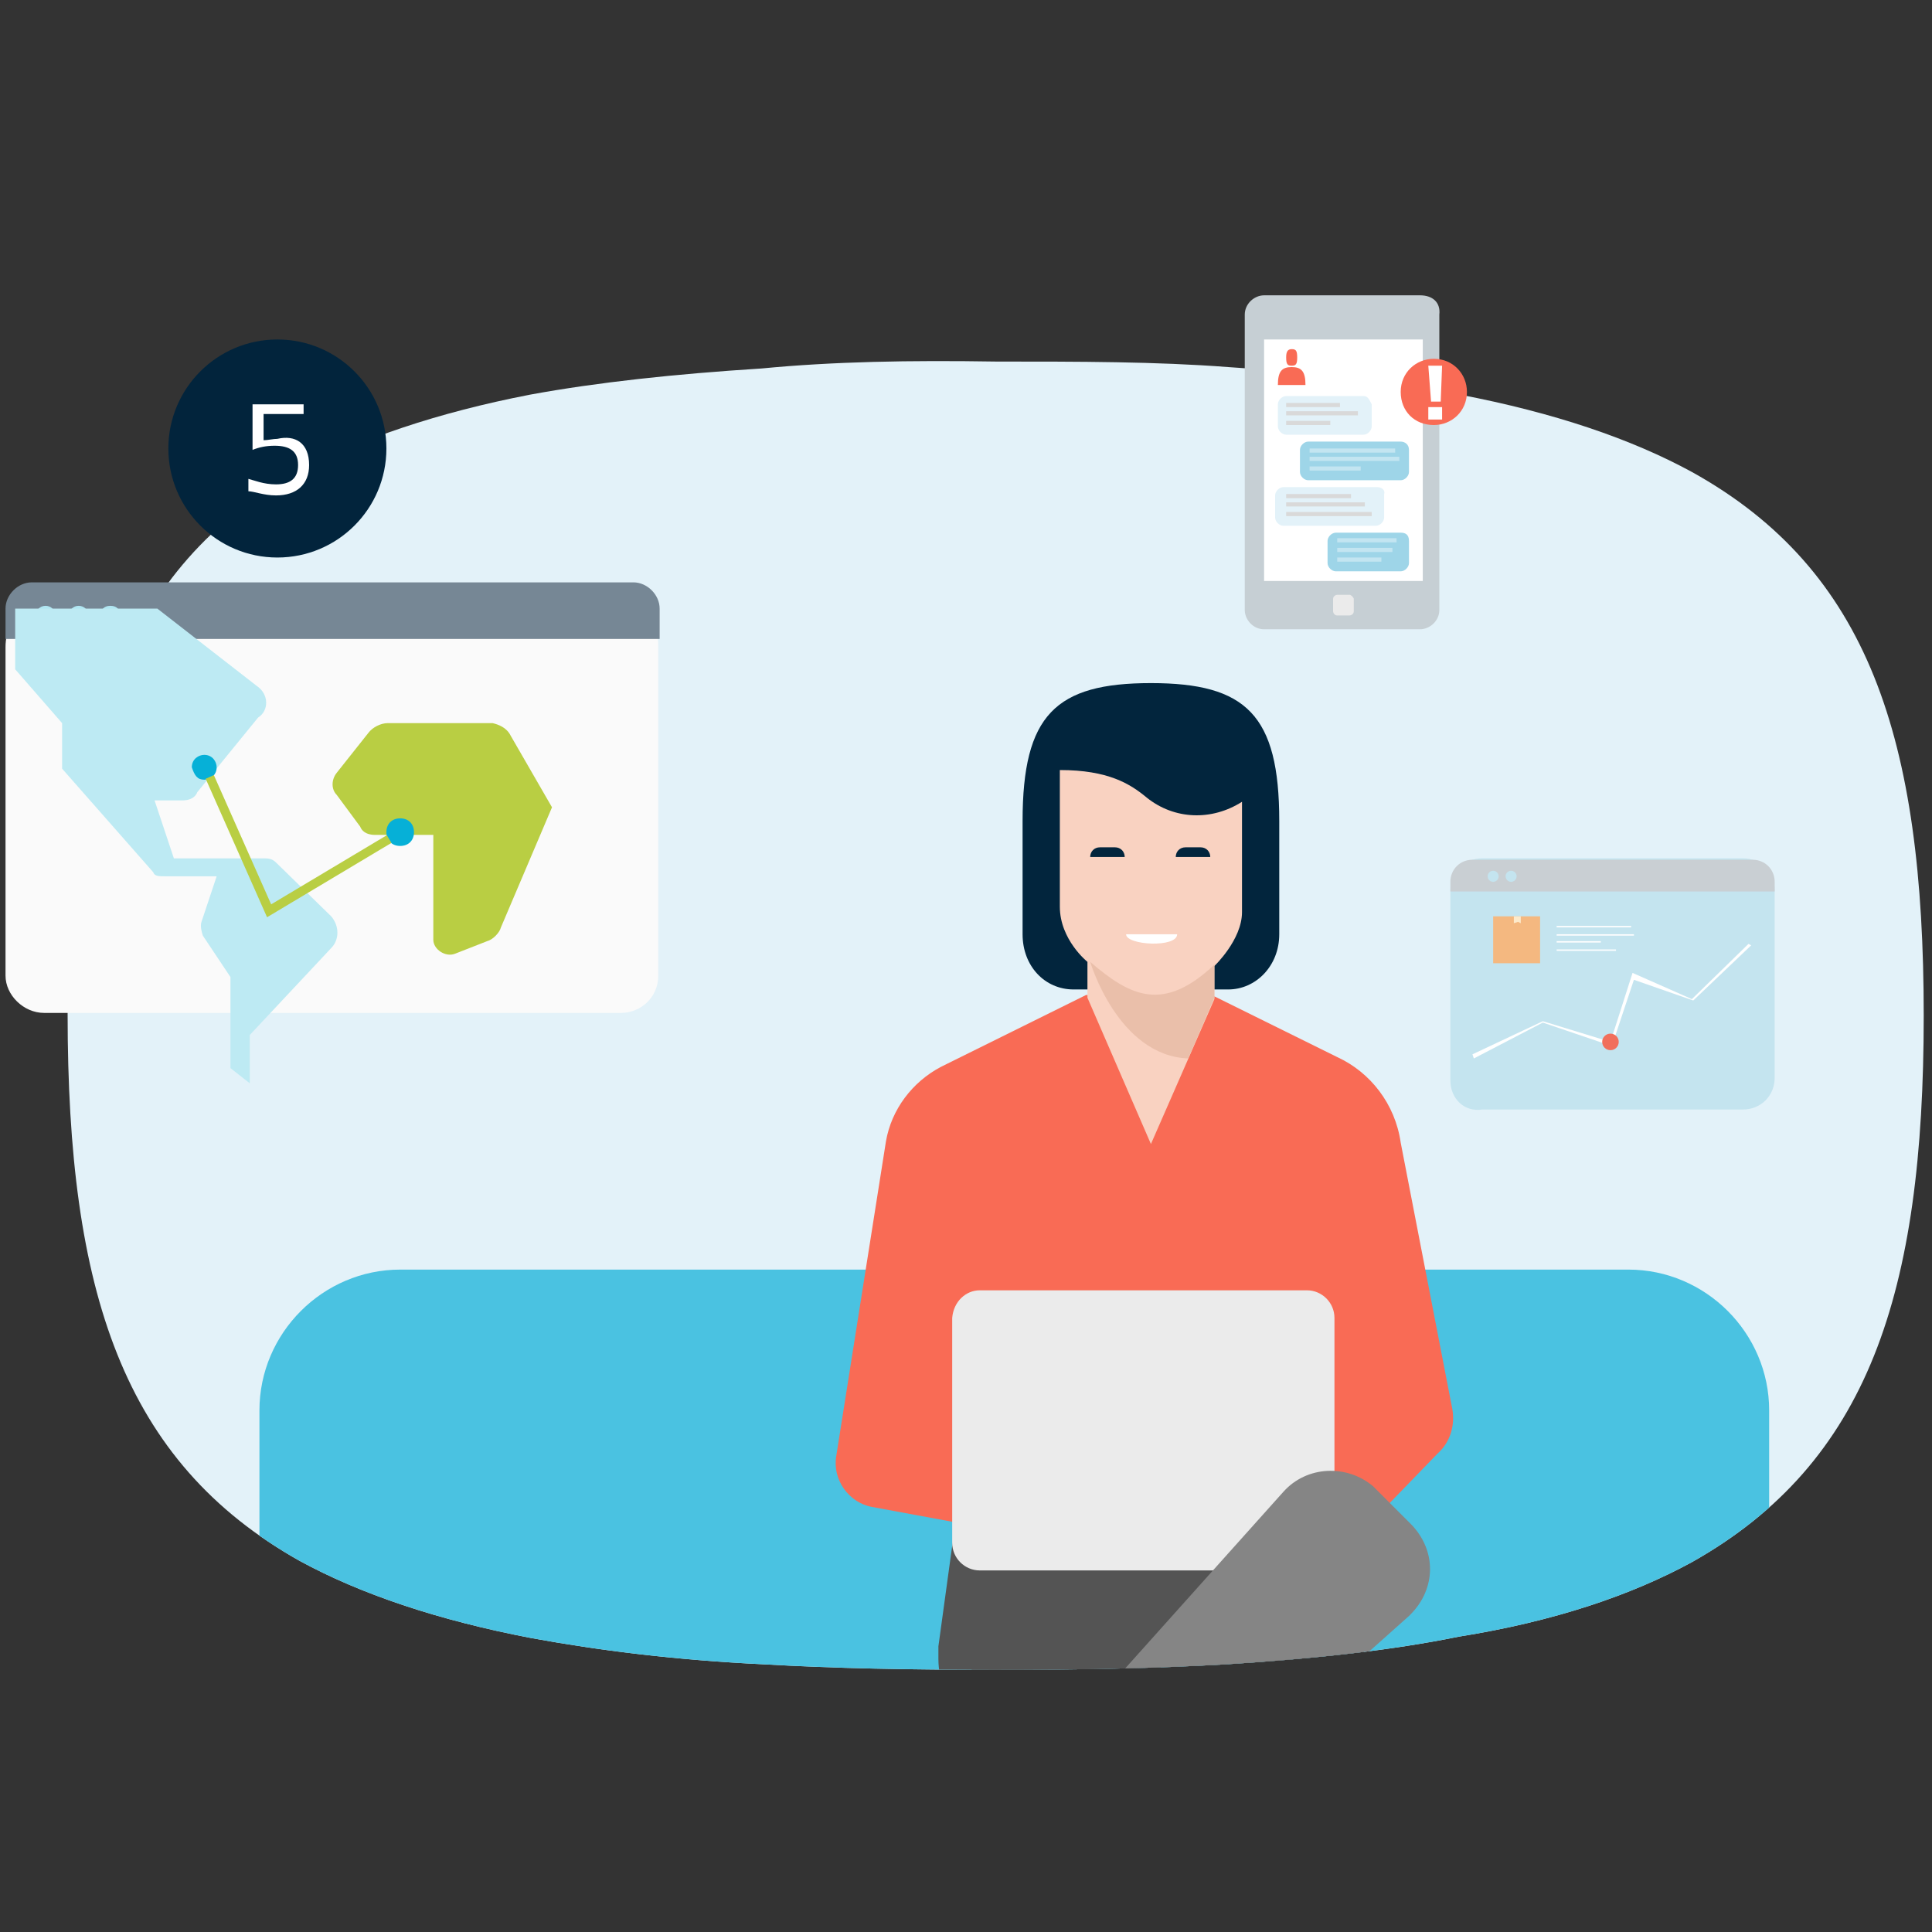 <?xml version="1.0" encoding="utf-8"?>
<!-- Generator: Adobe Illustrator 28.0.0, SVG Export Plug-In . SVG Version: 6.00 Build 0)  -->
<svg version="1.1" id="Layer_1" xmlns="http://www.w3.org/2000/svg" xmlns:xlink="http://www.w3.org/1999/xlink" x="0px" y="0px"
	 viewBox="0 0 140 140" style="enable-background:new 0 0 140 140;" xml:space="preserve">
<rect x="0" y="0" width="140" height="140" fill="#333333" stroke="none"/>
<style type="text/css">
	.st0{fill:#E3F2F9;}
	.st1{clip-path:url(#SVGID_00000058559140593188263160000015158338931178347421_);}
	.st2{display:none;clip-path:url(#SVGID_00000174583044003035718540000003335972481653474186_);}
	.st3{display:inline;fill:#B0E6F2;}
	.st4{display:inline;fill:#FFFFFF;}
	.st5{display:inline;}
	.st6{fill:none;}
	.st7{fill:#FFFFFF;}
	.st8{fill:none;stroke:#FD5F4B;stroke-width:1.609;stroke-miterlimit:10;}
	.st9{fill:#FD6C5B;}
	.st10{clip-path:url(#SVGID_00000169526056813042698570000004148997823052412072_);}
	.st11{display:none;clip-path:url(#SVGID_00000024691456298686760250000018268792475320141724_);}
	.st12{fill:#B0E6F2;}
	.st13{fill:#F5F5F5;}
	.st14{fill:#7DD6EA;}
	.st15{clip-path:url(#SVGID_00000166667908561113546850000013126629358582329739_);}
	.st16{display:none;clip-path:url(#SVGID_00000170255507926397321960000006103480465705228213_);}
	.st17{display:inline;fill:#A9A9A9;}
	.st18{fill:#FDCAB1;}
	.st19{fill:#00243F;}
	.st20{display:inline;fill:#CDCDCD;}
	.st21{fill:#DAA28A;}
	.st22{display:inline;fill:#FD6A67;}
	.st23{display:inline;fill:#00243F;}
	.st24{clip-path:url(#SVGID_00000036960105282474947590000013697563873199326911_);}
	.st25{display:none;clip-path:url(#SVGID_00000090993842944969935040000009493811583334561179_);}
	.st26{display:inline;fill:#6B4A3E;}
	.st27{display:inline;fill:#67AACE;}
	.st28{display:inline;fill:#FD6D02;}
	.st29{display:inline;fill:#667C89;}
	.st30{clip-path:url(#SVGID_00000007397069375804025530000009066178952004375475_);}
	.st31{fill:#4AC2E1;}
	.st32{fill:#C6CFD4;}
	.st33{fill:#545454;}
	.st34{fill:#F96B55;}
	.st35{fill:#00243D;}
	.st36{fill:#F8C9BB;}
	.st37{fill:#F9D2C1;}
	.st38{fill:#EBEBEB;}
	.st39{fill:#858585;}
	.st40{fill:#02253D;}
	.st41{fill:#EABFAA;}
	.st42{display:none;}
	.st43{fill:#FD5F4B;}
	.st44{fill:#FAFAFA;}
	.st45{fill:#768795;}
	.st46{fill:#BDEAF3;}
	.st47{fill:#B9CE43;}
	.st48{fill:#06B0D7;}
	.st49{fill:none;stroke:#B9CE43;stroke-width:0.65;stroke-miterlimit:28.52;}
	.st50{fill:#C4E4EF;}
	.st51{fill:#C9CFD3;}
	.st52{fill:#F16F5C;}
	.st53{fill:#F4B880;}
	.st54{fill:#FDEACB;}
	.st55{fill:#9ED5E8;}
	.st56{fill:#D9D9D9;}
	.st57{fill:#C3E5F1;}
	.st58{fill:#02243C;}
</style>
<g>
	<g>
		<path id="SVGID_00000029758038416705412300000005558000169292800699_" class="st0" d="M55.2,26.7c-6.3,0.4-11.9,1-16.8,1.9
			c-6.7,1.3-12.3,3.2-16.8,5.6C8.9,41.1,4.9,53.6,4.9,73.5c0,20.1,4,32.4,16.8,39.6c4.4,2.4,10,4.3,16.8,5.6
			c4.9,0.9,10.5,1.6,16.8,1.9c5.2,0.3,10.6,0.4,16.8,0.4c6.2,0,11.6-0.1,16.8-0.4c6.3-0.4,11.9-1,16.8-2c6.9-1.1,12.5-3,16.9-5.4
			c12.8-7.2,16.8-19.5,16.8-39.6s-4-32.3-16.8-39.4c-4.4-2.4-10-4.3-16.8-5.6c-4.9-0.9-10.5-1.6-16.8-2c-5.2-0.4-10.8-0.4-16.8-0.4
			C65.9,26.1,60.4,26.2,55.2,26.7"/>
	</g>
	<g>
		<g>
			<g>
				<g>
					<defs>
						<path id="SVGID_1_" d="M55.2,26.7c-6.3,0.4-11.9,1-16.8,1.9c-6.7,1.3-12.3,3.2-16.8,5.6C8.9,41.1,4.9,53.6,4.9,73.5
							c0,20.1,4,32.4,16.8,39.6c4.4,2.4,10,4.3,16.8,5.6c4.9,0.9,10.5,1.6,16.8,1.9c5.2,0.3,10.6,0.4,16.8,0.4
							c6.2,0,11.6-0.1,16.8-0.4c6.3-0.4,11.9-1,16.8-2c6.9-1.1,12.5-3,16.9-5.4c12.8-7.2,16.8-19.5,16.8-39.6s-4-32.3-16.8-39.4
							c-4.4-2.4-10-4.3-16.8-5.6c-4.9-0.9-10.5-1.6-16.8-2c-5.2-0.4-10.8-0.4-16.8-0.4C65.9,26.1,60.4,26.2,55.2,26.7"/>
					</defs>
					<clipPath id="SVGID_00000029044065417714734530000014412281558628729744_">
						<use xlink:href="#SVGID_1_"  style="overflow:visible;"/>
					</clipPath>
					<g style="clip-path:url(#SVGID_00000029044065417714734530000014412281558628729744_);">
						<g>
							<defs>
								<path id="SVGID_00000008829461474259161640000010396613216314778788_" d="M55.2,26.7c-6.3,0.4-11.9,1-16.8,1.9
									c-6.7,1.3-12.3,3.2-16.8,5.6C8.9,41.1,4.9,53.6,4.9,73.5c0,20.1,4,32.4,16.8,39.6c4.4,2.4,10,4.3,16.8,5.6
									c4.9,0.9,10.5,1.6,16.8,1.9c5.2,0.3,10.6,0.4,16.8,0.4c6.2,0,11.6-0.1,16.8-0.4c6.3-0.4,11.9-1,16.8-2
									c6.9-1.1,12.5-3,16.9-5.4c12.8-7.2,16.8-19.5,16.8-39.6s-4-32.3-16.8-39.4c-4.4-2.4-10-4.3-16.8-5.6
									c-4.9-0.9-10.5-1.6-16.8-2c-5.2-0.4-10.8-0.4-16.8-0.4C65.9,26.1,60.4,26.2,55.2,26.7"/>
							</defs>
							<clipPath id="SVGID_00000081638444016629991700000009328936302861868475_">
								<use xlink:href="#SVGID_00000008829461474259161640000010396613216314778788_"  style="overflow:visible;"/>
							</clipPath>
							<g style="display:none;clip-path:url(#SVGID_00000081638444016629991700000009328936302861868475_);">
								<path class="st3" d="M68.4,111.4V81c0-1.7,1.4-3.2,3.2-3.2h41c1.7,0,3.2,1.4,3.2,3.2v30.4c0,1.7-1.4,3.2-3.2,3.2h-41
									C69.8,114.5,68.4,113.1,68.4,111.4z"/>
								<path class="st4" d="M68.4,82.6V81c0-1.7,1.4-3.2,3.2-3.2h41c1.7,0,3.2,1.4,3.2,3.2v1.6"/>
								<g class="st5">
									<line class="st6" x1="94.2" y1="85.9" x2="94.2" y2="86.6"/>
									<line class="st6" x1="79.6" y1="86.6" x2="79.6" y2="85.9"/>
								</g>
								<circle class="st3" cx="71.7" cy="80.3" r="0.9"/>
								<circle class="st3" cx="74.5" cy="80.3" r="0.9"/>
								<circle class="st3" cx="77.4" cy="80.3" r="0.9"/>
								<g class="st5">
									<g>
										<g>
											<g>
												<rect x="93.9" y="100.6" class="st7" width="2.2" height="9"/>
												<path class="st7" d="M96.3,110.1h-3.4v-9.7h3.4V110.1z"/>
											</g>
											<g>
												<rect x="102.4" y="93.6" class="st7" width="2.2" height="15.8"/>
												<path class="st7" d="M105.1,110.1h-3.4V92.9h3.4V110.1z"/>
											</g>
											<g>
												<rect x="84.9" y="97" class="st7" width="2.2" height="12.3"/>
												<path class="st7" d="M87.6,110.1h-3.4V96.5h3.4V110.1z"/>
											</g>
										</g>
									</g>
									<polyline class="st8" points="85.9,91.6 94.6,96.3 103.4,88.2 									"/>
									<circle class="st9" cx="85.9" cy="91.6" r="1"/>
									<circle class="st9" cx="94.6" cy="96.3" r="1"/>
									<circle class="st9" cx="103.4" cy="88.2" r="1"/>
									<path class="st7" d="M78.3,110.1h-3.4V99.2h3.4V110.1z"/>
									<line class="st8" x1="85.9" y1="91.6" x2="76.1" y2="94.2"/>
									<circle class="st9" cx="76.1" cy="94.2" r="1"/>
								</g>
							</g>
						</g>
					</g>
				</g>
				<g>
					<defs>
						<path id="SVGID_00000169557726920665054600000015783961045220752041_" d="M55.2,26.7c-6.3,0.4-11.9,1-16.8,1.9
							c-6.7,1.3-12.3,3.2-16.8,5.6C8.9,41.1,4.9,53.6,4.9,73.5c0,20.1,4,32.4,16.8,39.6c4.4,2.4,10,4.3,16.8,5.6
							c4.9,0.9,10.5,1.6,16.8,1.9c5.2,0.3,10.6,0.4,16.8,0.4c6.2,0,11.6-0.1,16.8-0.4c6.3-0.4,11.9-1,16.8-2
							c6.9-1.1,12.5-3,16.9-5.4c12.8-7.2,16.8-19.5,16.8-39.6s-4-32.3-16.8-39.4c-4.4-2.4-10-4.3-16.8-5.6c-4.9-0.9-10.5-1.6-16.8-2
							c-5.2-0.4-10.8-0.4-16.8-0.4C65.9,26.1,60.4,26.2,55.2,26.7"/>
					</defs>
					<clipPath id="SVGID_00000136400237199161767770000015323744138996788914_">
						<use xlink:href="#SVGID_00000169557726920665054600000015783961045220752041_"  style="overflow:visible;"/>
					</clipPath>
					<g style="clip-path:url(#SVGID_00000136400237199161767770000015323744138996788914_);">
						<g>
							<defs>
								<path id="SVGID_00000151517370548144848830000013520640431808530582_" d="M55.2,26.7c-6.3,0.4-11.9,1-16.8,1.9
									c-6.7,1.3-12.3,3.2-16.8,5.6C8.9,41.1,4.9,53.6,4.9,73.5c0,20.1,4,32.4,16.8,39.6c4.4,2.4,10,4.3,16.8,5.6
									c4.9,0.9,10.5,1.6,16.8,1.9c5.2,0.3,10.6,0.4,16.8,0.4c6.2,0,11.6-0.1,16.8-0.4c6.3-0.4,11.9-1,16.8-2
									c6.9-1.1,12.5-3,16.9-5.4c12.8-7.2,16.8-19.5,16.8-39.6s-4-32.3-16.8-39.4c-4.4-2.4-10-4.3-16.8-5.6
									c-4.9-0.9-10.5-1.6-16.8-2c-5.2-0.4-10.8-0.4-16.8-0.4C65.9,26.1,60.4,26.2,55.2,26.7"/>
							</defs>
							<clipPath id="SVGID_00000011009405276843026170000013597937302299191430_">
								<use xlink:href="#SVGID_00000151517370548144848830000013520640431808530582_"  style="overflow:visible;"/>
							</clipPath>
							<g style="display:none;clip-path:url(#SVGID_00000011009405276843026170000013597937302299191430_);">
								<g class="st5">
									<g>
										<rect x="22.2" y="29.4" class="st12" width="26.8" height="39"/>
									</g>
									<rect x="26.5" y="33.8" class="st13" width="26.8" height="39"/>
									<rect x="28.4" y="37.3" class="st14" width="23.1" height="1"/>
									<rect x="28.4" y="40.6" class="st14" width="23.1" height="1"/>
									<rect x="28.4" y="43.7" class="st14" width="23.1" height="1"/>
									<rect x="28.4" y="47" class="st14" width="23.1" height="1"/>
									<rect x="28.4" y="50.3" class="st14" width="23.1" height="1"/>
									<rect x="28.4" y="53.5" class="st14" width="23.1" height="1"/>
									<rect x="28.4" y="56.8" class="st14" width="23.1" height="1"/>
									<rect x="28.4" y="60.1" class="st14" width="15.2" height="1"/>
								</g>
								<g class="st5">
									<rect x="31.8" y="39.1" class="st7" width="26.8" height="39"/>
									<rect x="33.7" y="42.6" class="st14" width="23.1" height="1"/>
									<rect x="33.7" y="45.9" class="st14" width="23.1" height="1"/>
									<rect x="33.7" y="49.2" class="st14" width="23.1" height="1"/>
									<rect x="33.7" y="52.3" class="st14" width="23.1" height="1"/>
									<rect x="33.7" y="55.6" class="st14" width="23.1" height="1"/>
									<rect x="33.7" y="58.9" class="st14" width="23.1" height="1"/>
									<rect x="33.7" y="62.1" class="st14" width="23.1" height="1"/>
									<rect x="33.7" y="65.4" class="st14" width="15.2" height="1"/>
								</g>
							</g>
						</g>
					</g>
				</g>
				<g>
					<defs>
						<path id="SVGID_00000089570459010932746740000012060891199012559531_" d="M55.2,26.7c-6.3,0.4-11.9,1-16.8,1.9
							c-6.7,1.3-12.3,3.2-16.8,5.6C8.9,41.1,4.9,53.6,4.9,73.5c0,20.1,4,32.4,16.8,39.6c4.4,2.4,10,4.3,16.8,5.6
							c4.9,0.9,10.5,1.6,16.8,1.9c5.2,0.3,10.6,0.4,16.8,0.4c6.2,0,11.6-0.1,16.8-0.4c6.3-0.4,11.9-1,16.8-2
							c6.9-1.1,12.5-3,16.9-5.4c12.8-7.2,16.8-19.5,16.8-39.6s-4-32.3-16.8-39.4c-4.4-2.4-10-4.3-16.8-5.6c-4.9-0.9-10.5-1.6-16.8-2
							c-5.2-0.4-10.8-0.4-16.8-0.4C65.9,26.1,60.4,26.2,55.2,26.7"/>
					</defs>
					<clipPath id="SVGID_00000124854595368744121310000002564967998106551727_">
						<use xlink:href="#SVGID_00000089570459010932746740000012060891199012559531_"  style="overflow:visible;"/>
					</clipPath>
					<g style="clip-path:url(#SVGID_00000124854595368744121310000002564967998106551727_);">
						<g>
							<defs>
								<path id="SVGID_00000158734396190770595800000014750127510802980010_" d="M55.2,26.7c-6.3,0.4-11.9,1-16.8,1.9
									c-6.7,1.3-12.3,3.2-16.8,5.6C8.9,41.1,4.9,53.6,4.9,73.5c0,20.1,4,32.4,16.8,39.6c4.4,2.4,10,4.3,16.8,5.6
									c4.9,0.9,10.5,1.6,16.8,1.9c5.2,0.3,10.6,0.4,16.8,0.4c6.2,0,11.6-0.1,16.8-0.4c6.3-0.4,11.9-1,16.8-2
									c6.9-1.1,12.5-3,16.9-5.4c12.8-7.2,16.8-19.5,16.8-39.6s-4-32.3-16.8-39.4c-4.4-2.4-10-4.3-16.8-5.6
									c-4.9-0.9-10.5-1.6-16.8-2c-5.2-0.4-10.8-0.4-16.8-0.4C65.9,26.1,60.4,26.2,55.2,26.7"/>
							</defs>
							<clipPath id="SVGID_00000101104955703464567190000008866934628084733865_">
								<use xlink:href="#SVGID_00000158734396190770595800000014750127510802980010_"  style="overflow:visible;"/>
							</clipPath>
							<g style="display:none;clip-path:url(#SVGID_00000101104955703464567190000008866934628084733865_);">
								<polyline class="st17" points="57.2,232.2 39.3,165 13.8,168.1 13.3,185.6 								"/>
								<g class="st5">
									<path class="st18" d="M39.6,58.8c-0.6-3.7-2.4-9-6.6-8.3l-10.5,2.4l-3.4,12.9l1.7,6.3l-0.1,1.6l-1.7,19.8l23.9,7.3L33.5,86
										l0.1-5.6c5.4-1,8.6-2,7.7-11.2l3.2-1.3c-1.4-2.2-4.6-6.2-4.6-6.2S39.6,59.2,39.6,58.8"/>
									<path class="st19" d="M8.6,64.6C7,55.3,10.3,47.3,20.5,45.4c10.3-1.9,15.1-0.3,16.1,5.7c1.4,8.3-14.6,1-12.3,14.9l-3.7,0.7
										l0.4,2.9c0.4,2.4,1.9,3,4.4,2.6c0.7,4.2-2.2,5.4-5.2,6C15.6,79,10.2,73.7,8.6,64.6"/>
									<path class="st19" d="M37.4,64.8l-0.9,0.1c-0.3,0-0.6-0.1-0.7-0.4l-0.1-0.9c0-0.3,0.1-0.7,0.4-0.7l0.9-0.1
										c0.3,0,0.6,0.1,0.7,0.4l0.1,0.9C38,64.4,37.7,64.6,37.4,64.8"/>
								</g>
								<path class="st20" d="M33.1,238.7l6.2-73.7l-27.5-5L8,167.4c-2.4,4.9-2.7,10.6-0.9,15.8"/>
								<g class="st5">
									<path class="st21" d="M39.6,58.8c-0.6-3.7-2.4-9-6.6-8.3l-10.5,2.4l-3.4,12.9l1.7,6.3l-0.1,1.6l-1.7,19.8l23.9,7.3L33.5,86
										l0.1-5.6c5.4-1,8.6-2,7.7-11.2l3.2-1.3c-1.4-2.2-4.6-6.2-4.6-6.2S39.6,59.2,39.6,58.8"/>
									<path d="M8.6,64.6C7,55.3,10.3,47.3,20.5,45.4c10.3-1.9,15.1-0.3,16.1,5.7c1.4,8.3-14.6,1-12.3,14.9l-3.7,0.7l0.4,2.9
										c0.4,2.4,1.9,3,4.4,2.6c0.7,4.2-2.2,5.4-5.2,6C15.6,79,10.2,73.7,8.6,64.6"/>
									<path class="st19" d="M37.4,64.8l-0.9,0.1c-0.3,0-0.6-0.1-0.7-0.4l-0.1-0.9c0-0.3,0.1-0.7,0.4-0.7l0.9-0.1
										c0.3,0,0.6,0.1,0.7,0.4l0.1,0.9C38,64.4,37.7,64.6,37.4,64.8"/>
								</g>
								<path class="st22" d="M10.2,104.4l1.6,55.6l27.5,5l5.9-40.9l2-3c2.6-3.9,2.7-9,0.1-13l-4.6-7.2L19.6,84.6l-7,10.6
									C10.9,97.9,10,101.1,10.2,104.4z"/>
								<path class="st23" d="M24.8,180.6l-6.3-15.9c-0.7-2,0.1-4.3,2-5l25.2-10.9c1.9-0.9,4,0.1,4.9,2.2l6.3,15.9
									c0.7,2-0.1,4.3-2,5"/>
								<path class="st4" d="M25.4,88.6l5.3,9.7c1.7,3.2,5.3,4.6,8.6,3.6l3.6-1.1L25.4,88.6z"/>
								<path class="st4" d="M32.8,173.5l-2.4-6.2l10.9-4.7l3.2,7.9"/>
								<polygon class="st22" points="41.4,162.7 30.5,167.3 25.4,154.5 36.7,150.4 								"/>
							</g>
						</g>
					</g>
				</g>
				<g>
					<defs>
						<path id="SVGID_00000008130135404367807900000011121907464414993031_" d="M55.2,26.7c-6.3,0.4-11.9,1-16.8,1.9
							c-6.7,1.3-12.3,3.2-16.8,5.6C8.9,41.1,4.9,53.6,4.9,73.5c0,20.1,4,32.4,16.8,39.6c4.4,2.4,10,4.3,16.8,5.6
							c4.9,0.9,10.5,1.6,16.8,1.9c5.2,0.3,10.6,0.4,16.8,0.4c6.2,0,11.6-0.1,16.8-0.4c6.3-0.4,11.9-1,16.8-2
							c6.9-1.1,12.5-3,16.9-5.4c12.8-7.2,16.8-19.5,16.8-39.6s-4-32.3-16.8-39.4c-4.4-2.4-10-4.3-16.8-5.6c-4.9-0.9-10.5-1.6-16.8-2
							c-5.2-0.4-10.8-0.4-16.8-0.4C65.9,26.1,60.4,26.2,55.2,26.7"/>
					</defs>
					<clipPath id="SVGID_00000071545752612270855360000005382910829892853657_">
						<use xlink:href="#SVGID_00000008130135404367807900000011121907464414993031_"  style="overflow:visible;"/>
					</clipPath>
				</g>
				<g>
					<defs>
						<path id="SVGID_00000047048233383112316670000000665189778557094591_" d="M55.2,26.7c-6.3,0.4-11.9,1-16.8,1.9
							c-6.7,1.3-12.3,3.2-16.8,5.6C8.9,41.1,4.9,53.6,4.9,73.5c0,20.1,4,32.4,16.8,39.6c4.4,2.4,10,4.3,16.8,5.6
							c4.9,0.9,10.5,1.6,16.8,1.9c5.2,0.3,10.6,0.4,16.8,0.4c6.2,0,11.6-0.1,16.8-0.4c6.3-0.4,11.9-1,16.8-2
							c6.9-1.1,12.5-3,16.9-5.4c12.8-7.2,16.8-19.5,16.8-39.6s-4-32.3-16.8-39.4c-4.4-2.4-10-4.3-16.8-5.6c-4.9-0.9-10.5-1.6-16.8-2
							c-5.2-0.4-10.8-0.4-16.8-0.4C65.9,26.1,60.4,26.2,55.2,26.7"/>
					</defs>
					<clipPath id="SVGID_00000049221062593056039290000002436721982273422223_">
						<use xlink:href="#SVGID_00000047048233383112316670000000665189778557094591_"  style="overflow:visible;"/>
					</clipPath>
				</g>
				<g>
					<defs>
						<path id="SVGID_00000043416698145970601420000008500848023865176999_" d="M55.2,26.7c-6.3,0.4-11.9,1-16.8,1.9
							c-6.7,1.3-12.3,3.2-16.8,5.6C8.9,41.1,4.9,53.6,4.9,73.5c0,20.1,4,32.4,16.8,39.6c4.4,2.4,10,4.3,16.8,5.6
							c4.9,0.9,10.5,1.6,16.8,1.9c5.2,0.3,10.6,0.4,16.8,0.4c6.2,0,11.6-0.1,16.8-0.4c6.3-0.4,11.9-1,16.8-2
							c6.9-1.1,12.5-3,16.9-5.4c12.8-7.2,16.8-19.5,16.8-39.6s-4-32.3-16.8-39.4c-4.4-2.4-10-4.3-16.8-5.6c-4.9-0.9-10.5-1.6-16.8-2
							c-5.2-0.4-10.8-0.4-16.8-0.4C65.9,26.1,60.4,26.2,55.2,26.7"/>
					</defs>
					<clipPath id="SVGID_00000107589230893042697240000002949773189532868497_">
						<use xlink:href="#SVGID_00000043416698145970601420000008500848023865176999_"  style="overflow:visible;"/>
					</clipPath>
					<g style="clip-path:url(#SVGID_00000107589230893042697240000002949773189532868497_);">
						<g>
							<defs>
								<path id="SVGID_00000170987569933218651200000007946825431248582821_" d="M55.2,26.7c-6.3,0.4-11.9,1-16.8,1.9
									c-6.7,1.3-12.3,3.2-16.8,5.6C8.9,41.1,4.9,53.6,4.9,73.5c0,20.1,4,32.4,16.8,39.6c4.4,2.4,10,4.3,16.8,5.6
									c4.9,0.9,10.5,1.6,16.8,1.9c5.2,0.3,10.6,0.4,16.8,0.4c6.2,0,11.6-0.1,16.8-0.4c6.3-0.4,11.9-1,16.8-2
									c6.9-1.1,12.5-3,16.9-5.4c12.8-7.2,16.8-19.5,16.8-39.6s-4-32.3-16.8-39.4c-4.4-2.4-10-4.3-16.8-5.6
									c-4.9-0.9-10.5-1.6-16.8-2c-5.2-0.4-10.8-0.4-16.8-0.4C65.9,26.1,60.4,26.2,55.2,26.7"/>
							</defs>
							<clipPath id="SVGID_00000093858437070966635820000002819589316052468923_">
								<use xlink:href="#SVGID_00000170987569933218651200000007946825431248582821_"  style="overflow:visible;"/>
							</clipPath>
							<g style="display:none;clip-path:url(#SVGID_00000093858437070966635820000002819589316052468923_);">
								<path class="st26" d="M109,47.6c4.2-2,4.3,0.4,4.3,0.4l12,8.2l4.7,8.5l-0.3,7.9l1.6,7.9l-15.1,14.3l-3-11
									c-11-1.6-13-0.4-11.5-11.3l-3.7-1.9l4.9-9C103.7,56.3,104.7,49.7,109,47.6"/>
								<path class="st5" d="M120.6,45.3c9.6,1.4,15.5,5.2,14.2,14.6c-1.3,9.6-2.4,11.5-4.7,13.6c-4.2-1.1-4.2-3.9-3.9-5.6
									c0-0.1,0.4-3,0.4-3.2c0.3-2.2-0.3-3.3-2.9-3.7c-3.3-0.6-3.6,1.9-3.9,3.6l-3.7-0.6l1.1-7.9c0.4-3.3-1.7-4.9-4-5.2
									c-2.6-0.4-7.3-1-7.3-1C107.7,45.4,110.7,43.7,120.6,45.3"/>
								<path class="st23" d="M103.5,55.8h0.4l-0.4,2.9l17.8,2.6c-0.9,0.3-1.1,1.3-1.1,1.3l-16.9-2.6l-0.7,4.9h-0.4
									c-1-0.1-0.9-1.3-0.9-1.3l0.9-6.7C102.4,56.8,102.6,55.6,103.5,55.8"/>
								<path class="st23" d="M105.9,63.4l0.9,0.1c0.3,0,0.6-0.1,0.7-0.6l0.1-0.9c0-0.3-0.1-0.7-0.4-0.7l-0.9-0.1
									c-0.3,0-0.6,0.1-0.7,0.6l-0.1,0.9C105.4,62.9,105.7,63.2,105.9,63.4"/>
								<path class="st27" d="M131.9,77.5l-19.6,17.2c-0.7,0.6-1.3,1.4-1.4,2.4l-2.4,10l24.8-25.7L131.9,77.5z"/>
								<path class="st28" d="M105.9,191.9v-74.4c0-6.7,2.7-13.3,7.6-17.9l19.6-18.8l9.3,6.2c3.3,2.2,5.6,5.4,6.6,9.2l8.9,32.1
									l-0.1,44.2"/>
								<polyline class="st28" points="142.2,172.6 141.9,132.6 148.4,126 148.4,191.9 								"/>
								<polyline class="st29" points="142.2,172.6 142.2,136.2 134.9,116.8 142.2,172.6 								"/>
							</g>
						</g>
					</g>
				</g>
				<g>
					<defs>
						<path id="SVGID_00000078011095421666932020000014875726249446744500_" d="M55.2,26.7c-6.3,0.4-11.9,1-16.8,1.9
							c-6.7,1.3-12.3,3.2-16.8,5.6C8.9,41.1,4.9,53.6,4.9,73.5c0,20.1,4,32.4,16.8,39.6c4.4,2.4,10,4.3,16.8,5.6
							c4.9,0.9,10.5,1.6,16.8,1.9c5.2,0.3,10.6,0.4,16.8,0.4c6.2,0,11.6-0.1,16.8-0.4c6.3-0.4,11.9-1,16.8-2
							c6.9-1.1,12.5-3,16.9-5.4c12.8-7.2,16.8-19.5,16.8-39.6s-4-32.3-16.8-39.4c-4.4-2.4-10-4.3-16.8-5.6c-4.9-0.9-10.5-1.6-16.8-2
							c-5.2-0.4-10.8-0.4-16.8-0.4C65.9,26.1,60.4,26.2,55.2,26.7"/>
					</defs>
					<clipPath id="SVGID_00000072991746124144705040000008381449704148645027_">
						<use xlink:href="#SVGID_00000078011095421666932020000014875726249446744500_"  style="overflow:visible;"/>
					</clipPath>
					<g style="clip-path:url(#SVGID_00000072991746124144705040000008381449704148645027_);">
						<path class="st31" d="M18.8,126.7v-24.5C18.8,96.6,23.4,92,29,92l0,0h89c5.6,0,10.2,4.6,10.2,10.2l0,0v24.5"/>
						<path class="st32" d="M139.9,167.3h-2.6l-8.3-21.2c-0.6-1.3-1.9-2.3-3.3-2.3H19.8c-1.4,0-2.7,0.9-3.3,2.3l-8.3,21.2H5.5
							l4.2-33.1h126.2L139.9,167.3z"/>
						<path class="st31" d="M9.6,134.2v-5.7c0-1.6,1.3-3,3-3h120.3c1.6,0,3,1.3,3,3l0,0v5.7"/>
						<path class="st33" d="M92.5,123.1l-18.6,3c-3.3,0-5.9-2.6-5.9-5.9c0-0.3,0-0.6,0-0.9l1.4-10.2h28.5L92.5,123.1z"/>
						<path class="st33" d="M93.6,126.1H89l8.9-16.8l1,11c0.3,2.9-1.9,5.4-4.7,5.7C93.9,126.1,93.8,126.1,93.6,126.1z"/>
						<path class="st34" d="M88,72.2l8.9,4.4c2.4,1.1,4.2,3.4,4.6,6.2l3.7,19.1c0.3,1.3-0.1,2.6-1,3.4l-6,6.2l-2.4-2.3l-23.1,0.6
							l-0.3,1.1l-9.2-1.7c-1.7-0.3-2.9-2-2.6-3.7l3.6-22.8c0.4-2.3,1.9-4.3,4-5.4l10.5-5.2"/>
						<path class="st35" d="M72.1,151.4h-8.6c-0.9,0-1.4-0.7-1.4-1.4c0-0.3,0-0.4,0.1-0.6l4.4-8.7l7.2,3L72.1,151.4z"/>
						<polygon class="st36" points="75.4,136 73.1,147.2 63.2,147.2 69.8,134 						"/>
						<path class="st35" d="M92.3,167.1h8.2c1,0,1.7-0.7,1.7-1.7c0-0.3,0-0.6-0.1-0.7l-4.3-8.3l-7.2,3L92.3,167.1z"/>
						<polygon class="st36" points="89,152 91.3,162.3 99.9,160.6 94.5,149.7 						"/>
						<polygon class="st33" points="86.2,153.1 94.5,149.7 81.1,112.4 68.7,117.5 						"/>
						<path class="st33" d="M80.3,100.2l4.3,2.7c0.4,0.3,0.6,0.9,0.3,1.4l-6.2,10c-0.3,0.4-0.9,0.6-1.4,0.3L73,112
							c-0.4-0.3-0.6-0.9-0.3-1.4l6.2-10C79.1,100.1,79.9,99.9,80.3,100.2z"/>
						<polyline class="st33" points="87.5,130.3 78.7,138 79.7,139.9 89.3,135.5 						"/>
						<path class="st36" d="M91.3,162.3c1.4,0.4,3,0.6,4.6,0.6c2.3-0.1,4.2-2.2,4.2-2.2l-8-1.1L91.3,162.3z"/>
						<path class="st35" d="M73.1,147.2c0,0-6.2,0.1-8.2-3.3l-2,4L73.1,147.2z"/>
						<path class="st37" d="M73.8,104.6l6.2,0.9c0.4,0,0.7,0.1,1,0.4l2.6,2c0.6,0.4,0.6,1.1,0.3,1.7l0,0l-2,2.4
							c-0.4,0.6-1.3,0.9-2,0.6l-7.2-2.4L73.8,104.6z"/>
						<path class="st38" d="M71,93.5h23.7c1.1,0,2,0.9,2,2v16.3c0,1.1-0.9,2-2,2H71c-1.1,0-2-0.9-2-2V95.5
							C69.1,94.3,70,93.5,71,93.5z"/>
						<path class="st39" d="M76.1,140.3l-6.3-6.3L93,108.1c1.7-1.9,4.6-2,6.5-0.4l0.1,0.1l2.6,2.6c1.9,1.9,1.9,4.7,0,6.6l-0.1,0.1
							L76.1,140.3z"/>
						<path class="st40" d="M89,71.7c2,0,3.7-1.7,3.7-4c0-2.4,0-6.7,0-8.2c0-7.7-2.4-10-9.3-10s-9.3,2.3-9.3,10c0,1.3,0,5.7,0,8.2
							c0,2.3,1.6,4,3.7,4H89z"/>
						<path class="st37" d="M76.8,55.8v9.9c0,2.4,2,4,2,4v2.6l4.6,10.6L88,72.4v-2.4c0,0,2-1.9,2-3.9c0-0.6,0-8,0-8l0,0
							c-2.2,1.4-4.9,1.3-6.9-0.3C81.9,56.8,80.3,55.8,76.8,55.8"/>
						<path class="st40" d="M79,62.1c0-0.4,0.3-0.7,0.7-0.7h1.1c0.4,0,0.7,0.3,0.7,0.7"/>
						<path class="st40" d="M85.2,62.1c0-0.4,0.3-0.7,0.7-0.7l0,0H87c0.4,0,0.7,0.3,0.7,0.7l0,0"/>
						<path class="st41" d="M88,69.9v2.4l-1.9,4.4C81,76.5,79,69.7,79,69.7C81.9,72.2,84.3,73.4,88,69.9"/>
						<path class="st7" d="M85.3,67.7h-3.7C81.6,68.5,85.3,68.7,85.3,67.7"/>
					</g>
				</g>
			</g>
		</g>
		<g class="st42">
			<g class="st5">
				<path class="st0" d="M87.6,58.8c1.7-2.6,1-5.9-1.6-7.6c-2.6-1.7-5.9-1-7.6,1.6c-1.7,2.6-1,5.9,1.6,7.6
					C82.6,61.9,85.9,61.3,87.6,58.8z M85.4,52c-2-1.3-4.7-0.9-6,1.1c-1.3,2-0.9,4.7,1.1,6c2,1.3,4.7,0.9,6-1.1
					C88,56.2,87.5,53.5,85.4,52z"/>
				<path class="st43" d="M71.5,56.8l2.4-0.9c0.1-0.1,0.3-0.3,0.4-0.4c0-1,0.3-1.9,0.6-2.7c0.1-0.1,0-0.4-0.1-0.6L73,50.5l1.3-2
					l2.3,1c0.1,0.1,0.4,0,0.6-0.1c0.7-0.6,1.4-1.1,2.3-1.6c0.1,0,0.1-0.1,0.3-0.1c0-0.1,0.1-0.1,0.1-0.3l-0.1-2.6l2.3-0.4l0.9,2.4
					c0.1,0.1,0.3,0.3,0.4,0.4c1,0,1.9,0.3,2.7,0.6c0.1,0.1,0.4,0,0.6-0.1l1.7-1.9l2,1.3l-1,2.3c-0.1,0.1,0,0.4,0.1,0.6
					c0.6,0.7,1.1,1.4,1.6,2.3c0.1,0.1,0.3,0.3,0.6,0.3l2.6-0.1l0.4,2.3l-2.4,1c-0.1,0.1-0.3,0.3-0.4,0.4c0,1-0.3,1.9-0.6,2.7
					c-0.1,0.1,0,0.4,0.1,0.6l1.9,1.7l-1.3,2l-2.3-1c-0.1-0.1-0.4,0-0.6,0.1c-0.7,0.6-1.4,1.1-2.3,1.6c-0.3,0-0.3,0.3-0.3,0.4
					l0.1,2.6l-2.4,0.4l-0.9-2.4c-0.1-0.1-0.3-0.3-0.4-0.4c-1,0-1.9-0.3-2.7-0.6c-0.1-0.1-0.4,0-0.6,0.1l-1.7,1.9l0,0l-2-1.3l1-2.3
					c0.1-0.1,0-0.4-0.1-0.6c-0.6-0.7-1.1-1.4-1.6-2.3c-0.1-0.1-0.3-0.3-0.6-0.3L72,59.2L71.5,56.8z M85.4,52c-2-1.3-4.7-0.9-6,1.1
					c-1.3,2-0.9,4.7,1.1,6c2,1.3,4.7,0.9,6-1.1C88,56.2,87.5,53.5,85.4,52z"/>
				<path class="st7" d="M66.1,68.2c1.1-1.7,0.7-4.2-1-5.3c-1.7-1.1-4.2-0.7-5.3,1c-1.1,1.7-0.7,4.2,1,5.3
					C62.5,70.4,64.9,69.9,66.1,68.2z M64.5,63.8c-1.3-0.9-3-0.4-3.9,0.7c-0.9,1.3-0.4,3,0.7,3.9c1.1,0.9,3,0.4,3.9-0.7
					C66.1,66.4,65.8,64.6,64.5,63.8z"/>
				<path class="st0" d="M65.2,67.7c-0.9,1.3-2.6,1.6-3.9,0.7s-1.6-2.6-0.7-3.9c0.9-1.3,2.6-1.6,3.9-0.7
					C65.8,64.6,66.1,66.4,65.2,67.7z"/>
				<path class="st19" d="M68.8,68.7c-0.1-0.1-0.1-0.4-0.1-0.6c0.1-0.6,0.3-1.1,0.4-1.7c0-0.3,0.1-0.4,0.3-0.4l1.9-0.7L71,63.9h-2
					c-0.3,0-0.4-0.1-0.4-0.3c-0.3-0.6-0.6-1-1-1.4c-0.1-0.1-0.1-0.4-0.1-0.6l0.7-1.9L67,59.1l-1.4,1.4c-0.1,0.1-0.4,0.1-0.6,0.1
					c-0.6-0.1-1.1-0.3-1.7-0.4c-0.1,0-0.4-0.1-0.4-0.3l-0.7-1.9l-1.4,0.1v1.9c0,0.1,0,0.3-0.1,0.3c0,0.1-0.1,0.1-0.3,0.1
					c-0.6,0.3-1,0.6-1.4,1c-0.1,0.1-0.4,0.1-0.6,0.1l-1.9-0.7l-0.7,1.1l1.4,1.4c0.1,0.1,0.1,0.4,0.1,0.6c-0.1,0.6-0.3,1.1-0.4,1.7
					c0,0.1-0.1,0.4-0.3,0.4l-1.9,0.7l0.3,1.3h2c0.3,0,0.4,0.1,0.4,0.3c0.3,0.6,0.6,1,1,1.4c0.1,0.1,0.1,0.4,0.1,0.6l-0.7,2l1.1,0.7
					l1.4-1.4c0.1-0.1,0.4-0.1,0.6-0.1c0.6,0.1,1.1,0.3,1.7,0.3c0.3,0,0.4,0.1,0.4,0.3l0.7,1.9l1.3-0.3v-2c0-0.3,0.1-0.4,0.3-0.4
					c0.6-0.3,1-0.6,1.4-1c0.1-0.1,0.4-0.1,0.6-0.1l1.9,0.7l0.7-1.1L68.8,68.7z M61.4,68.4c-1.3-0.9-1.6-2.6-0.7-3.9
					c0.9-1.3,2.6-1.6,3.9-0.7c1.3,0.9,1.6,2.6,0.7,3.9C64.4,68.8,62.7,69.2,61.4,68.4z"/>
			</g>
		</g>
	</g>
</g>
<g>
	<path class="st44" d="M0.4,70.7V46.9c0-2.4,2-4.4,4.4-4.4h38.6c2.4,0,4.3,1.9,4.3,4.3v23.9c0,1.6-1.3,2.7-2.7,2.7H3.2
		C1.7,73.4,0.4,72.1,0.4,70.7L0.4,70.7z"/>
	<path class="st45" d="M0.4,46.3v-2.2c0-1,0.9-1.9,1.9-1.9h43.6c1,0,1.9,0.9,1.9,1.9v2.2"/>
	<path class="st12" d="M3.3,45.3C3.7,45.3,4,45,4,44.6s-0.3-0.7-0.7-0.7s-0.7,0.3-0.7,0.7C2.6,44.9,2.9,45.3,3.3,45.3z"/>
	<path class="st12" d="M5.7,45.3c0.4,0,0.7-0.3,0.7-0.7s-0.3-0.7-0.7-0.7c-0.4,0-0.7,0.3-0.7,0.7C4.9,44.9,5.3,45.3,5.7,45.3z"/>
	<path class="st12" d="M8,45.3c0.4,0,0.7-0.3,0.7-0.7S8.5,43.9,8,43.9s-0.7,0.3-0.7,0.7C7.3,44.9,7.6,45.3,8,45.3z"/>
	<g>
		<path class="st46" d="M18.6,49.7l-7.2-5.6H1.1v4.4l3.4,3.9v3.3l6.6,7.5c0.1,0.3,0.4,0.3,0.9,0.3h3.7l-1.1,3.3
			c-0.1,0.3,0,0.7,0.1,1l2,3v6.6l1.4,1.1V75l5.9-6.3c0.6-0.6,0.6-1.6,0-2.3l-4-3.9c-0.3-0.3-0.6-0.3-0.9-0.3h-6.5l-1.4-4.2h2
			c0.4,0,0.9-0.1,1.1-0.6l4.4-5.4C19.5,51.5,19.5,50.3,18.6,49.7L18.6,49.7z"/>
	</g>
	<g>
		<path class="st47" d="M37,53.3l3,5.2l-3.7,8.7c-0.1,0.4-0.6,0.9-1,1L33,69.1c-0.7,0.3-1.6-0.3-1.6-1v-7.6h-4.2
			c-0.4,0-0.9-0.1-1.1-0.6l-1.7-2.3c-0.4-0.4-0.4-1.1,0-1.6l2.3-2.9c0.3-0.4,0.9-0.7,1.4-0.7h7.6C36.1,52.5,36.7,52.7,37,53.3
			L37,53.3z"/>
	</g>
	<path class="st48" d="M29,61.3c0.6,0,1-0.4,1-1s-0.4-1-1-1s-1,0.4-1,1C28,60.9,28.4,61.3,29,61.3z"/>
	<path class="st48" d="M14.8,56.5c0.4,0,0.9-0.3,0.9-0.9c0-0.4-0.3-0.9-0.9-0.9c-0.4,0-0.9,0.3-0.9,0.9
		C14.1,56.2,14.3,56.5,14.8,56.5z"/>
	<path class="st49" d="M15.2,56.3l4.3,9.7l8.7-5.2"/>
</g>
<g>
	<path class="st50" d="M105.1,78.3V64.5c0-1.3,1-2.3,2.3-2.3h18.9c1.3,0,2.3,1,2.3,2.3v13.6c0,1.3-1,2.3-2.3,2.3h-18.9
		C106.1,80.6,105.1,79.6,105.1,78.3z"/>
	<path class="st51" d="M105.1,64.6v-0.7c0-0.9,0.7-1.6,1.6-1.6H127c0.9,0,1.6,0.7,1.6,1.6v0.7"/>
	<g>
		<rect x="112.8" y="67.1" class="st7" width="5.4" height="0.1"/>
		<rect x="112.8" y="67.7" class="st7" width="5.6" height="0.1"/>
		<rect x="112.8" y="68.8" class="st7" width="4.3" height="0.1"/>
		<rect x="112.8" y="68.2" class="st7" width="3.2" height="0.1"/>
	</g>
	<circle class="st50" cx="108.2" cy="63.5" r="0.4"/>
	<circle class="st50" cx="109.5" cy="63.5" r="0.4"/>
	<g>
		<polygon class="st7" points="106.8,76.7 106.7,76.4 111.8,74 116.7,75.5 118.3,70.5 122.6,72.4 126.7,68.4 126.9,68.5 122.7,72.5 
			118.4,71 116.8,75.8 111.8,74.1 		"/>
	</g>
	<circle class="st52" cx="116.7" cy="75.5" r="0.6"/>
	<g>
		<g>
			<rect x="108.2" y="66.4" class="st53" width="3.4" height="3.4"/>
		</g>
		<polygon class="st54" points="109.7,66.9 110,66.8 110.2,66.9 110.2,66.4 109.7,66.4 		"/>
	</g>
</g>
<g>
	<path class="st32" d="M102.9,21.4H91.6c-0.7,0-1.4,0.6-1.4,1.4v21.4c0,0.7,0.6,1.4,1.4,1.4h11.3c0.7,0,1.4-0.6,1.4-1.4V22.8
		C104.4,21.9,103.8,21.4,102.9,21.4z"/>
	<path class="st7" d="M91.6,24.6h11.5v17.5H91.6V24.6z"/>
	<path class="st38" d="M97.8,43.1h-0.9c-0.1,0-0.3,0.1-0.3,0.3v0.9c0,0.1,0.1,0.3,0.3,0.3h0.9c0.1,0,0.3-0.1,0.3-0.3v-0.9
		C98.1,43.3,97.9,43.1,97.8,43.1z"/>
	<path class="st34" d="M103.9,30.8c1.3,0,2.4-1,2.4-2.4c0-1.3-1-2.4-2.4-2.4c-1.3,0-2.4,1-2.4,2.4S102.5,30.8,103.9,30.8z"/>
	<path class="st7" d="M103.7,29.1h0.7l0.1-2.6h-1L103.7,29.1z M103.5,30.4h1v-0.9h-1V30.4z"/>
	<path class="st0" d="M98.8,28.7h-5.6c-0.3,0-0.6,0.3-0.6,0.6v1.6c0,0.3,0.3,0.6,0.6,0.6h5.6c0.3,0,0.6-0.3,0.6-0.6v-1.6
		C99.2,28.9,99.1,28.7,98.8,28.7z"/>
	<path class="st55" d="M101.5,32h-6.7c-0.3,0-0.6,0.3-0.6,0.6v1.6c0,0.3,0.3,0.6,0.6,0.6h6.7c0.3,0,0.6-0.3,0.6-0.6v-1.6
		C102.1,32.2,101.8,32,101.5,32z"/>
	<path class="st55" d="M101.5,38.6h-4.7c-0.3,0-0.6,0.3-0.6,0.6v1.6c0,0.3,0.3,0.6,0.6,0.6h4.7c0.3,0,0.6-0.3,0.6-0.6v-1.6
		C102.1,38.7,101.8,38.6,101.5,38.6z"/>
	<path class="st0" d="M99.8,35.3H93c-0.3,0-0.6,0.3-0.6,0.6v1.6c0,0.3,0.3,0.6,0.6,0.6h6.7c0.3,0,0.6-0.3,0.6-0.6v-1.7
		C100.4,35.5,100.1,35.3,99.8,35.3z"/>
	<path class="st56" d="M93.2,29.2h3.9v0.3h-3.9V29.2z M93.2,29.8h5.2v0.3h-5.2V29.8z M93.2,30.5h3.2v0.3h-3.2V30.5z"/>
	<path class="st57" d="M96.9,39h4.3v0.3h-4.3V39z M96.9,39.7h4V40h-4V39.7z M96.9,40.4h3.2v0.3h-3.2V40.4z M94.9,32.5h6.2v0.3h-6.2
		V32.5z M94.9,33.1h6.5v0.3h-6.5V33.1z M94.9,33.8h3.7v0.3h-3.7V33.8z"/>
	<path class="st56" d="M93.2,35.8h4.7v0.3h-4.7V35.8z M93.2,36.4h5.7v0.3h-5.7V36.4z M93.2,37.1h6.2v0.3h-6.2V37.1z"/>
	<path class="st34" d="M93.2,25.9c0-0.4,0.1-0.6,0.4-0.6c0.3,0,0.4,0.1,0.4,0.6s-0.1,0.6-0.4,0.6C93.3,26.5,93.2,26.4,93.2,25.9z
		 M92.6,27.9c0-1,0.3-1.3,1-1.3s1,0.3,1,1.3H92.6z"/>
</g>
<g>
	<g>
		<circle class="st58" cx="20.1" cy="32.5" r="7.9"/>
	</g>
	<g>
		<path class="st7" d="M22.4,33.7c0,1.4-0.9,2.2-2.4,2.2c-0.9,0-1.6-0.3-2-0.3v-0.9c0.4,0.1,1.1,0.4,2,0.4c1,0,1.6-0.4,1.6-1.4
			c0-1-0.6-1.4-1.7-1.4c-0.6,0-1.1,0.1-1.6,0.3v-3.3h3.7V30h-2.9v1.9c0.3,0,0.7-0.1,1-0.1C21.4,31.5,22.4,32.1,22.4,33.7z"/>
	</g>
</g>
</svg>
